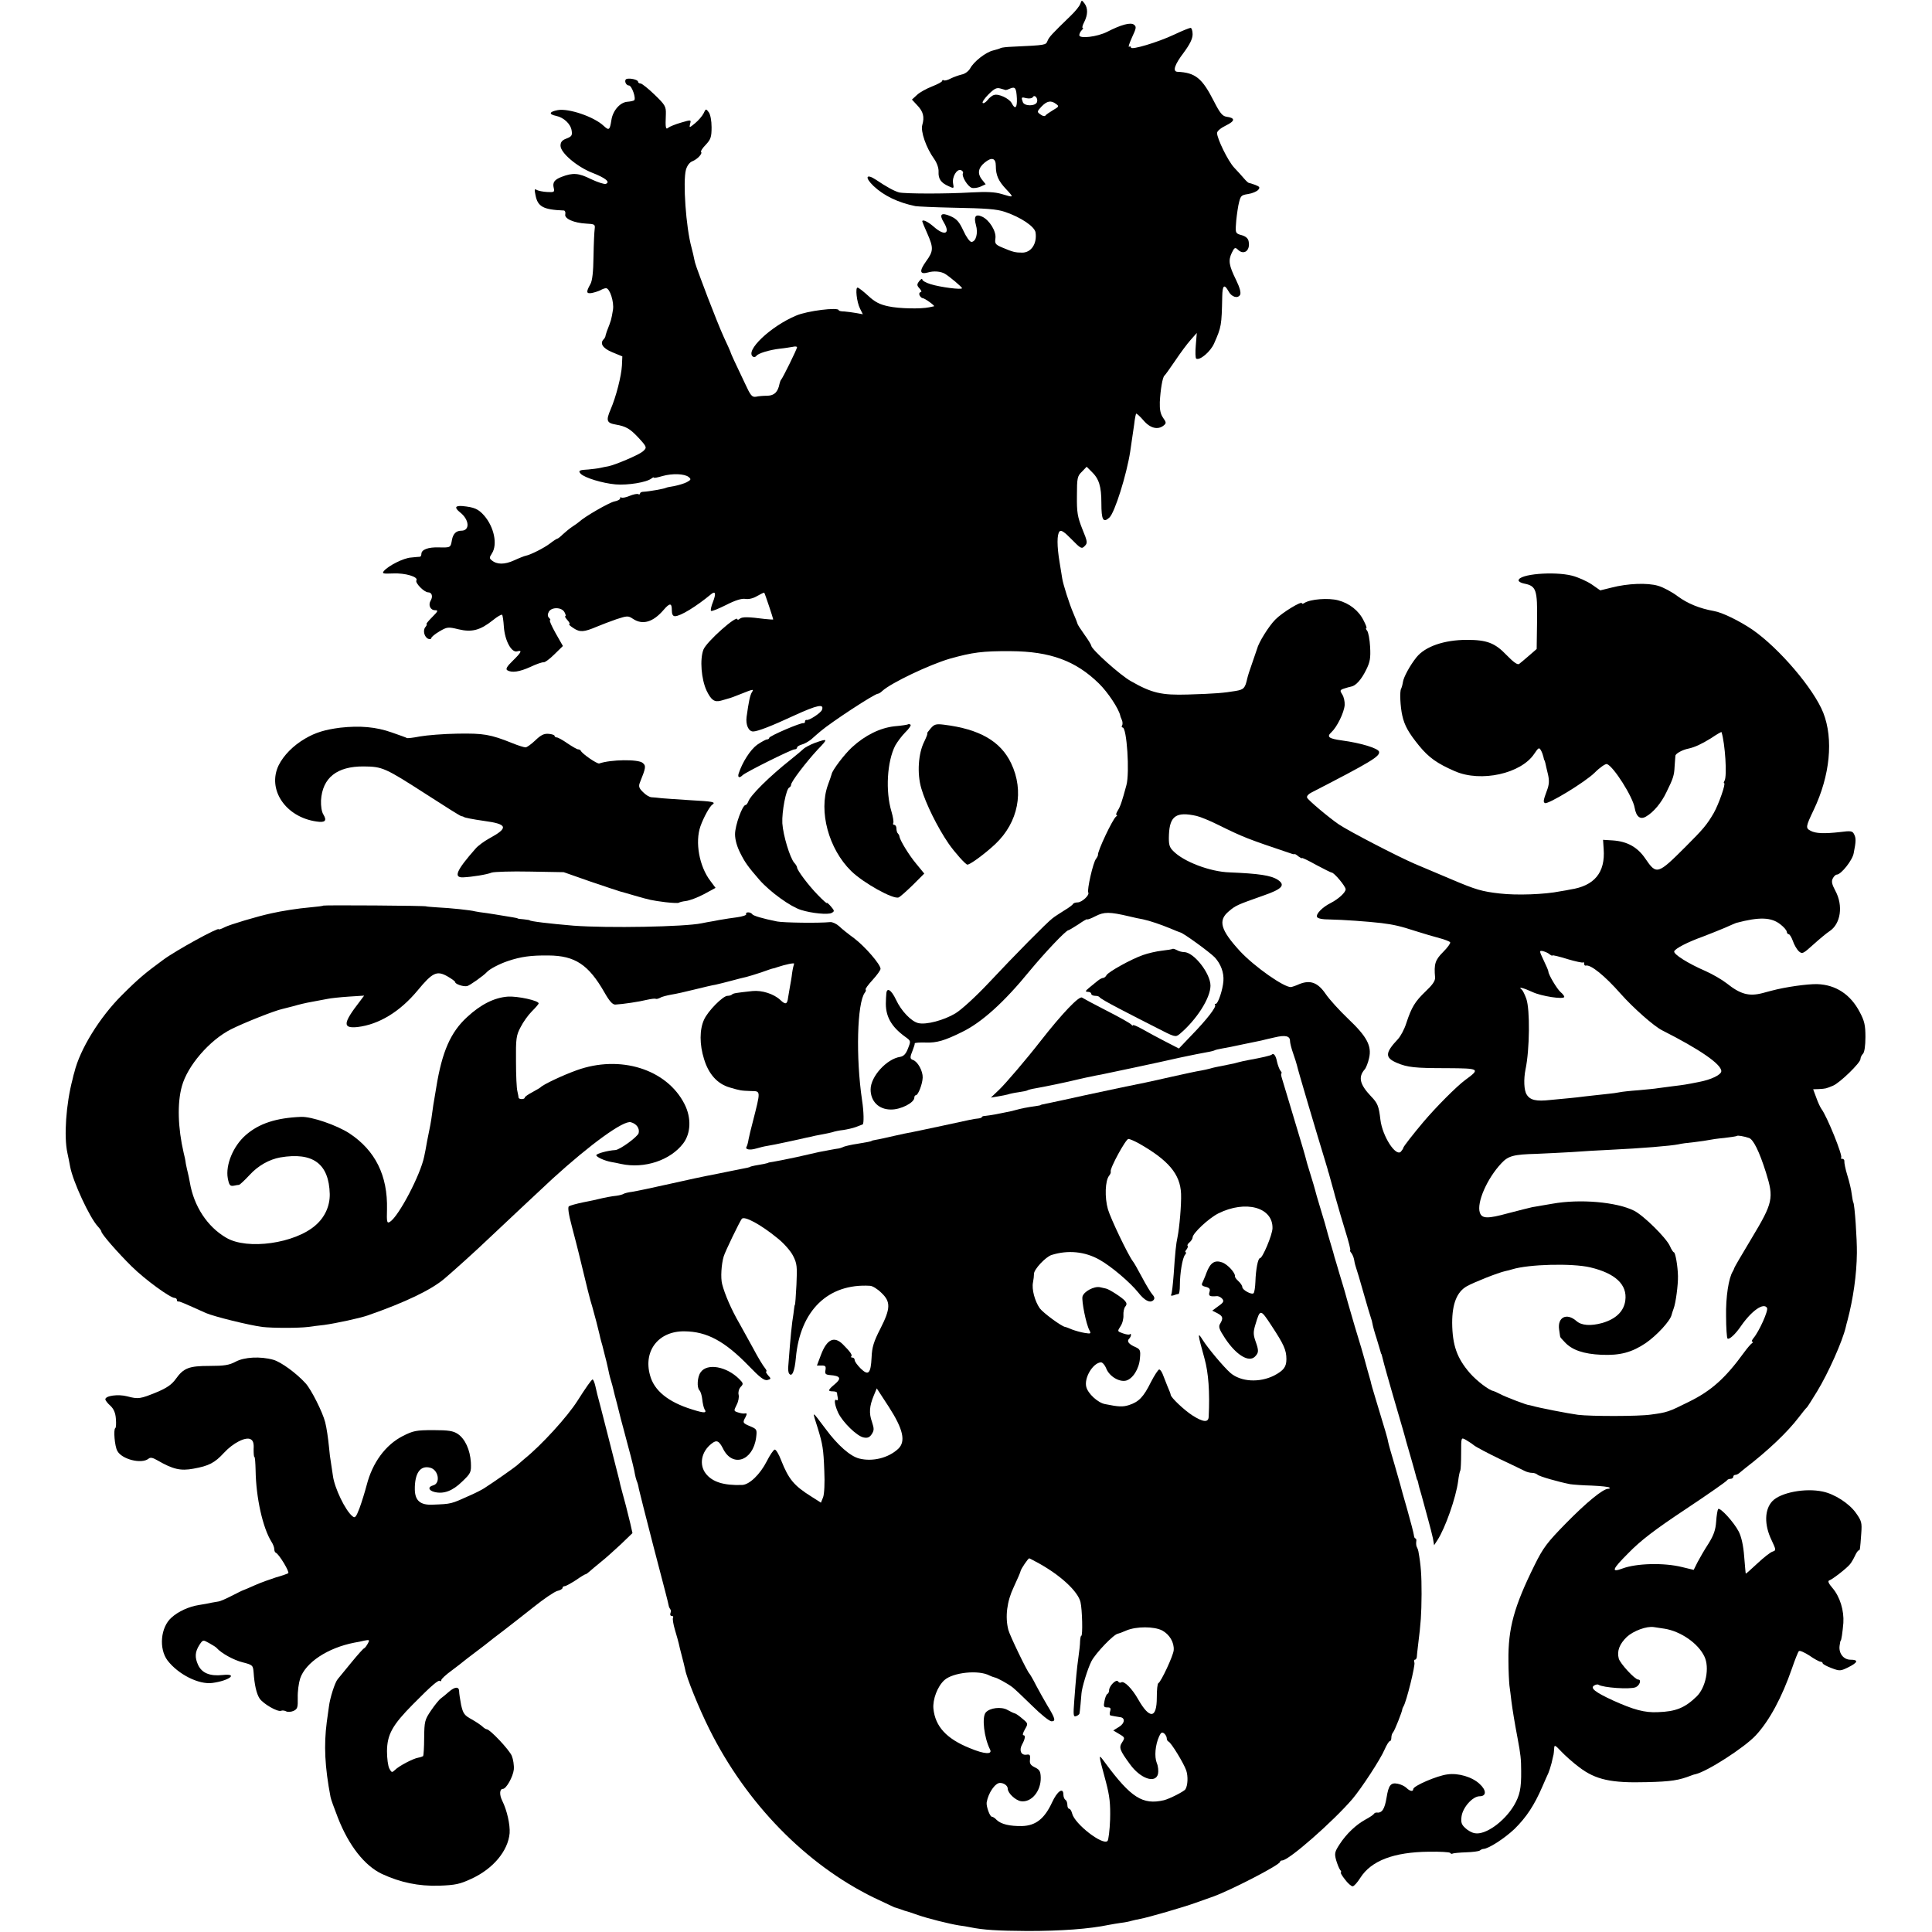 <?xml version="1.0" standalone="no"?>
<!DOCTYPE svg PUBLIC "-//W3C//DTD SVG 20010904//EN"
 "http://www.w3.org/TR/2001/REC-SVG-20010904/DTD/svg10.dtd">
<svg version="1.0" xmlns="http://www.w3.org/2000/svg"
 width="972pt" height="972pt" viewBox="0 0 972 972"
 preserveAspectRatio="xMidYMid meet">
<g transform="translate(0,972) scale(0.1,-0.1)"
fill="#000000" stroke="none">
<path d="M5435 9701 c-3 -11 -25 -38 -48 -60 -96 -93 -109 -107 -117 -127 -9
-21 -6 -21 -176 -29 -28 -1 -55 -4 -60 -7 -5 -3 -22 -8 -38 -12 -37 -9 -97
-56 -115 -90 -8 -14 -26 -28 -43 -31 -16 -4 -41 -13 -55 -20 -15 -8 -30 -12
-35 -9 -4 3 -8 1 -8 -3 0 -5 -23 -17 -51 -28 -28 -11 -63 -30 -76 -43 l-25
-23 26 -28 c31 -32 38 -59 26 -100 -9 -32 19 -114 60 -171 14 -20 23 -46 22
-64 -2 -36 12 -56 51 -73 26 -12 27 -12 22 14 -6 33 19 75 40 67 8 -4 12 -10
10 -15 -9 -14 23 -67 44 -74 10 -3 30 0 44 6 l26 12 -20 25 c-22 29 -18 57 15
84 35 29 56 23 56 -16 0 -48 13 -77 53 -119 39 -42 39 -42 -24 -23 -33 10 -75
12 -150 8 -133 -8 -338 -7 -366 0 -25 7 -63 28 -115 63 -51 34 -59 13 -13 -31
52 -49 123 -83 210 -101 11 -2 97 -6 190 -8 165 -3 221 -7 261 -21 80 -27 150
-74 154 -104 8 -56 -22 -101 -67 -101 -35 0 -47 3 -99 25 -36 15 -40 20 -36
47 5 35 -30 92 -67 109 -33 15 -43 1 -31 -42 12 -41 0 -85 -23 -85 -8 0 -26
25 -40 56 -21 45 -33 59 -64 73 -48 21 -60 10 -34 -32 34 -57 3 -69 -52 -20
-30 26 -57 38 -57 26 0 -2 11 -29 25 -60 32 -73 32 -89 -6 -141 -35 -49 -32
-67 9 -56 29 9 66 6 87 -7 23 -14 85 -66 85 -72 0 -9 -109 5 -157 20 -24 7
-43 18 -43 24 0 6 -7 2 -15 -8 -13 -17 -13 -22 2 -38 9 -10 11 -18 5 -18 -6 0
-9 -7 -6 -15 4 -8 11 -15 16 -15 10 0 64 -39 57 -41 -2 0 -13 -3 -24 -5 -42
-9 -152 -7 -206 5 -43 9 -68 22 -100 52 -24 22 -48 41 -54 42 -13 3 -5 -73 12
-106 l14 -28 -33 6 c-18 3 -45 7 -60 8 -16 0 -28 3 -28 6 0 17 -161 -3 -215
-27 -129 -54 -260 -179 -216 -207 5 -3 12 -1 16 4 7 13 67 31 120 37 22 2 50
7 63 9 12 3 22 2 22 -2 0 -9 -72 -155 -80 -163 -3 -3 -6 -12 -8 -20 -8 -42
-26 -60 -61 -61 -20 0 -46 -2 -58 -5 -20 -3 -27 6 -56 69 -19 39 -42 90 -53
112 -10 22 -19 42 -19 45 -1 3 -15 35 -33 73 -17 37 -53 127 -81 200 -63 167
-63 168 -68 192 -2 11 -8 38 -14 60 -28 101 -44 332 -28 391 6 21 19 38 33 43
25 10 52 39 43 47 -3 3 8 20 24 36 25 27 29 39 29 88 0 33 -6 64 -14 75 -14
19 -15 19 -26 -5 -7 -14 -26 -36 -43 -50 -29 -24 -30 -24 -25 -3 6 21 5 21
-46 6 -28 -8 -57 -20 -63 -25 -14 -12 -16 -3 -13 68 1 38 -3 46 -57 98 -32 31
-64 56 -70 56 -7 0 -13 4 -13 9 0 10 -40 19 -57 14 -15 -5 -5 -33 11 -33 15 0
38 -68 26 -75 -5 -3 -20 -6 -34 -7 -37 -3 -73 -45 -80 -92 -8 -51 -12 -54 -39
-29 -49 46 -176 89 -231 79 -43 -8 -47 -21 -8 -29 38 -8 73 -40 78 -74 4 -24
0 -30 -26 -40 -22 -8 -30 -18 -30 -36 0 -36 83 -106 159 -136 67 -26 93 -47
69 -56 -7 -3 -41 8 -75 24 -62 31 -91 33 -148 11 -36 -14 -46 -28 -39 -56 5
-20 2 -22 -33 -20 -21 1 -44 6 -52 10 -12 8 -13 3 -7 -25 11 -59 39 -74 143
-78 6 -1 9 -9 7 -19 -6 -22 44 -44 106 -47 41 -2 45 -4 42 -26 -2 -13 -5 -76
-6 -139 -1 -79 -6 -123 -16 -140 -22 -39 -21 -49 8 -44 14 3 33 9 43 14 10 6
22 10 28 10 19 0 41 -69 35 -108 -9 -53 -8 -50 -31 -109 -3 -10 -7 -21 -7 -25
-1 -3 -4 -10 -8 -14 -22 -21 -6 -46 42 -66 l51 -21 -2 -46 c-3 -53 -29 -156
-57 -221 -24 -56 -20 -68 26 -76 52 -9 72 -21 115 -67 43 -47 43 -49 20 -69
-22 -18 -138 -67 -173 -74 -8 -1 -26 -5 -40 -8 -13 -3 -40 -6 -60 -8 -45 -2
-53 -6 -38 -22 21 -20 108 -47 175 -53 61 -5 156 10 181 30 6 5 12 7 12 4 0
-3 19 1 43 8 49 14 111 12 132 -5 13 -11 12 -14 -10 -26 -14 -7 -41 -15 -61
-19 -20 -3 -39 -7 -43 -9 -8 -5 -88 -19 -113 -20 -10 0 -18 -4 -18 -9 0 -4 -4
-6 -9 -3 -5 3 -25 -1 -44 -9 -19 -8 -37 -11 -41 -8 -3 4 -6 2 -6 -4 0 -6 -13
-13 -30 -16 -26 -6 -147 -75 -176 -102 -6 -5 -22 -17 -35 -25 -12 -8 -33 -25
-46 -37 -13 -13 -26 -23 -29 -23 -3 0 -20 -11 -38 -25 -29 -22 -96 -56 -121
-61 -6 -1 -32 -11 -58 -23 -48 -22 -87 -22 -113 0 -13 10 -12 15 1 35 29 45
11 132 -39 190 -30 34 -50 42 -109 48 -38 3 -42 -8 -12 -32 47 -37 50 -92 6
-92 -26 0 -41 -15 -47 -45 -7 -41 -7 -40 -65 -39 -55 2 -89 -11 -89 -33 0 -7
-3 -13 -7 -14 -5 0 -25 -2 -45 -4 -37 -2 -114 -41 -137 -68 -10 -13 -3 -14 46
-12 61 3 129 -17 118 -35 -8 -12 39 -60 59 -60 19 0 25 -21 13 -41 -14 -23 -2
-49 22 -49 17 0 15 -5 -15 -35 -19 -19 -32 -35 -28 -35 3 0 1 -7 -6 -15 -14
-17 -5 -51 15 -59 8 -3 15 -1 15 4 0 5 18 20 40 33 39 23 44 24 97 11 67 -16
109 -5 173 46 22 18 43 30 46 27 3 -2 7 -30 9 -61 5 -69 38 -130 66 -123 28 8
23 -4 -21 -47 -30 -29 -37 -42 -28 -48 23 -14 62 -8 117 17 29 14 59 24 65 23
6 -2 31 16 54 39 l44 43 -37 65 c-20 36 -33 65 -28 65 4 0 2 5 -5 12 -7 7 -8
17 -1 30 14 25 65 24 79 -2 6 -11 8 -20 4 -20 -4 0 1 -9 11 -20 10 -11 14 -20
9 -20 -5 0 4 -9 21 -20 33 -22 53 -20 117 7 24 10 68 27 100 38 53 17 58 18
82 2 49 -33 102 -17 155 45 31 36 41 35 41 -2 0 -20 5 -30 16 -30 27 0 106 48
182 111 22 18 25 2 9 -39 -9 -22 -13 -42 -10 -45 3 -4 37 10 75 29 47 24 79
34 98 31 17 -3 41 3 60 15 18 10 34 18 35 16 3 -3 45 -129 45 -134 0 -2 -19 0
-42 2 -84 11 -113 11 -125 2 -7 -6 -13 -8 -13 -4 0 26 -156 -113 -171 -152
-19 -49 -11 -149 16 -207 23 -47 39 -59 72 -50 16 5 33 9 38 11 6 1 34 11 63
23 62 25 66 25 55 9 -10 -17 -16 -46 -27 -125 -5 -40 10 -73 33 -73 22 0 92
27 206 80 118 54 153 61 140 28 -6 -15 -65 -54 -77 -50 -5 1 -8 -3 -8 -8 0 -5
-3 -9 -7 -8 -13 4 -173 -65 -173 -74 0 -4 -5 -8 -11 -8 -6 0 -28 -12 -50 -27
-34 -25 -74 -87 -93 -145 -6 -20 4 -24 20 -8 15 15 246 130 261 130 7 0 13 4
13 9 0 5 10 11 23 15 13 3 34 15 48 26 13 12 34 30 47 41 54 46 272 189 289
189 4 0 14 6 22 14 45 41 237 132 339 162 114 32 165 39 307 38 199 -1 328
-49 444 -163 45 -44 99 -126 107 -161 0 -3 4 -13 8 -22 4 -9 5 -22 1 -28 -3
-5 -2 -10 3 -10 21 0 36 -228 19 -290 -22 -82 -31 -108 -43 -127 -8 -13 -11
-23 -7 -23 5 0 4 -4 -2 -8 -17 -12 -95 -177 -91 -193 0 -3 -4 -12 -10 -20 -15
-18 -46 -157 -39 -169 8 -13 -32 -50 -54 -50 -11 0 -21 -4 -23 -8 -1 -4 -21
-19 -43 -32 -22 -14 -49 -31 -60 -40 -28 -21 -190 -185 -322 -326 -64 -68
-135 -133 -166 -152 -58 -35 -148 -59 -188 -49 -35 9 -85 61 -111 117 -24 51
-47 65 -49 30 -1 -11 -2 -28 -2 -37 -4 -73 25 -127 97 -179 29 -21 29 -21 14
-59 -10 -27 -22 -39 -39 -42 -68 -10 -149 -99 -149 -164 0 -60 41 -101 102
-101 49 -1 118 34 118 60 0 6 3 12 8 12 11 0 33 56 34 89 1 32 -24 79 -48 88
-17 6 -17 13 -2 50 6 15 11 31 10 34 0 3 25 5 56 4 55 -2 95 10 182 53 99 48
212 150 340 307 77 93 183 205 195 205 3 0 26 14 51 30 24 17 44 28 44 25 0
-3 19 4 42 16 43 22 70 22 168 -1 25 -6 56 -13 70 -15 37 -8 89 -26 138 -46
23 -10 46 -19 50 -20 16 -3 149 -100 174 -126 30 -33 46 -76 43 -118 -3 -44
-27 -115 -38 -115 -6 0 -7 -3 -4 -6 8 -9 -41 -73 -120 -154 l-62 -65 -68 35
c-37 19 -89 47 -115 62 -27 15 -48 24 -48 20 0 -4 -4 -2 -8 3 -4 6 -59 37
-122 69 -63 32 -120 63 -126 67 -14 11 -100 -79 -211 -221 -66 -85 -175 -213
-207 -243 l-41 -39 36 6 c20 3 42 8 50 10 8 3 31 8 53 11 21 3 42 7 46 10 3 2
22 7 41 10 41 7 158 31 214 45 22 5 40 9 40 9 0 0 11 2 25 5 14 3 36 8 50 10
35 7 286 60 400 86 52 11 111 23 130 26 19 3 38 8 41 10 3 2 20 6 37 9 18 3
65 12 105 21 39 8 81 17 92 19 11 3 41 10 68 16 54 13 77 7 77 -18 0 -10 7
-38 16 -63 9 -25 17 -52 19 -60 4 -21 102 -351 144 -488 5 -18 10 -34 11 -37
0 -3 2 -10 5 -17 2 -7 9 -33 16 -58 7 -25 14 -49 15 -55 2 -5 7 -26 13 -45 5
-19 23 -79 39 -132 17 -54 28 -98 25 -98 -3 0 -1 -6 5 -13 6 -7 13 -24 15 -37
2 -14 7 -32 10 -40 3 -8 20 -64 37 -125 17 -60 34 -117 37 -125 3 -8 7 -22 8
-30 1 -8 10 -42 21 -75 10 -33 19 -63 20 -67 1 -5 2 -9 4 -10 1 -2 3 -10 5
-18 2 -8 6 -24 9 -35 3 -11 21 -76 41 -145 53 -181 65 -223 69 -240 2 -8 14
-49 26 -90 12 -41 23 -82 25 -90 2 -8 4 -15 5 -15 1 0 3 -7 5 -15 1 -8 8 -35
16 -60 7 -25 13 -49 15 -55 1 -5 10 -37 19 -70 9 -33 20 -75 24 -94 l6 -35 17
26 c39 60 93 213 104 297 3 25 8 49 11 53 2 4 4 43 4 87 0 80 0 80 22 68 12
-7 31 -19 42 -28 11 -9 70 -40 130 -69 61 -29 118 -56 127 -61 10 -5 26 -9 36
-9 10 0 22 -4 27 -9 9 -9 108 -37 165 -48 14 -2 62 -6 108 -7 45 -2 86 -6 89
-10 4 -3 1 -6 -6 -6 -26 0 -109 -68 -213 -174 -95 -97 -114 -122 -158 -211
-103 -208 -133 -318 -131 -480 0 -49 3 -106 5 -125 3 -19 7 -55 10 -79 5 -39
16 -108 31 -186 15 -80 18 -105 18 -165 1 -88 -7 -123 -36 -173 -49 -82 -144
-150 -197 -140 -14 2 -36 14 -48 26 -19 17 -23 29 -19 58 6 46 56 102 91 102
35 0 35 30 0 62 -37 35 -107 56 -162 48 -51 -6 -172 -58 -172 -74 0 -14 -17
-11 -34 6 -8 8 -28 18 -44 21 -35 7 -46 -7 -56 -69 -10 -60 -23 -80 -52 -76
-4 0 -10 -3 -13 -8 -3 -4 -22 -17 -41 -27 -48 -26 -97 -73 -130 -124 -25 -38
-27 -47 -18 -80 6 -20 15 -43 20 -49 6 -7 7 -13 4 -13 -4 0 5 -16 20 -35 14
-19 32 -35 39 -35 7 0 24 19 39 43 55 86 168 129 344 131 57 1 106 -2 108 -6
3 -5 9 -6 13 -3 5 2 35 5 67 6 32 1 64 5 69 9 6 5 14 8 18 8 26 1 105 52 156
100 61 60 100 120 140 212 13 30 27 62 31 70 4 9 11 31 16 50 4 19 9 38 10 43
1 4 2 17 3 30 1 20 4 19 36 -15 19 -20 59 -56 90 -79 83 -63 161 -80 340 -75
123 3 161 9 225 34 8 3 17 6 20 6 60 14 246 134 303 195 69 74 132 192 182
336 15 44 31 84 35 88 4 5 28 -6 53 -22 24 -17 50 -31 56 -31 6 0 11 -4 11 -8
0 -4 20 -15 44 -24 42 -16 46 -15 85 4 48 24 53 38 11 38 -35 0 -60 32 -55 70
2 14 4 25 5 25 4 0 10 44 14 90 4 62 -17 132 -55 176 -19 22 -25 35 -16 38 16
5 88 61 104 81 7 8 18 27 25 42 7 16 16 28 19 28 7 0 7 4 13 85 4 55 2 63 -28
105 -34 47 -107 94 -166 106 -88 19 -212 -5 -253 -48 -40 -42 -42 -119 -4
-197 23 -49 23 -51 5 -57 -11 -3 -45 -30 -76 -59 -31 -29 -58 -53 -59 -52 -1
1 -4 40 -8 86 -4 55 -14 99 -27 125 -24 47 -94 124 -104 114 -3 -4 -8 -32 -10
-63 -3 -42 -12 -68 -38 -110 -19 -29 -44 -72 -55 -93 l-20 -40 -58 14 c-92 23
-231 19 -300 -7 -59 -22 -53 -5 28 76 63 65 134 119 289 222 113 75 207 141
208 145 2 4 10 8 18 8 8 0 14 5 14 10 0 6 5 10 11 10 6 0 17 6 24 13 8 6 20
17 27 22 114 88 210 179 268 255 19 25 37 47 41 50 3 3 26 39 51 80 56 92 127
251 144 323 2 9 6 25 9 35 28 106 46 229 47 338 1 67 -11 245 -18 255 -2 3 -5
22 -8 42 -2 20 -12 62 -22 94 -10 32 -16 64 -15 71 1 6 -4 12 -10 12 -7 0 -10
3 -6 6 9 9 -71 208 -100 246 -5 7 -17 32 -25 55 l-16 43 29 1 c34 2 35 2 71
17 34 14 138 115 138 134 0 8 6 20 13 27 7 7 12 40 12 84 0 60 -5 81 -29 126
-46 88 -120 137 -214 140 -49 1 -158 -14 -229 -33 -13 -3 -33 -9 -45 -12 -69
-18 -112 -6 -181 49 -23 18 -71 46 -107 62 -88 38 -162 85 -157 99 5 14 66 46
144 74 34 13 84 33 110 44 26 12 53 23 58 25 117 31 177 29 223 -8 17 -13 31
-30 31 -36 1 -7 5 -13 10 -13 5 0 14 -15 21 -34 6 -18 19 -41 29 -51 18 -16
22 -14 75 34 30 27 66 57 80 66 57 37 70 129 30 203 -18 34 -21 48 -13 63 5
10 14 19 20 19 21 0 79 72 85 108 12 59 12 76 2 95 -8 17 -17 18 -71 11 -80
-9 -122 -7 -147 6 -27 14 -26 20 15 106 82 172 100 355 48 488 -48 121 -221
324 -356 418 -65 44 -152 87 -194 94 -73 13 -133 38 -182 74 -29 22 -74 46
-99 53 -54 16 -153 12 -234 -9 l-57 -14 -43 30 c-24 16 -68 36 -99 44 -92 23
-269 8 -269 -24 0 -6 13 -13 29 -16 60 -12 66 -31 64 -187 l-2 -142 -38 -33
c-21 -18 -43 -37 -50 -42 -8 -6 -28 8 -63 44 -59 62 -100 77 -200 77 -114 0
-210 -33 -254 -88 -32 -40 -65 -100 -68 -125 -2 -13 -6 -27 -9 -33 -8 -13 -4
-92 6 -135 11 -50 32 -87 84 -151 49 -60 91 -90 181 -129 131 -57 333 -12 399
88 21 31 24 33 33 18 6 -10 11 -25 13 -34 2 -10 4 -17 5 -17 1 0 3 -7 5 -15 2
-8 7 -34 13 -56 7 -31 6 -51 -5 -80 -18 -49 -20 -58 -11 -64 13 -10 204 106
251 153 27 27 55 46 62 43 33 -12 130 -165 139 -220 8 -45 28 -61 57 -44 37
21 77 68 103 123 34 69 39 84 41 130 2 22 3 46 4 53 1 11 35 30 66 36 32 7 66
23 113 52 28 19 52 33 53 31 18 -57 29 -223 15 -245 -4 -7 -5 -12 -2 -12 10 0
-27 -106 -52 -150 -35 -60 -53 -81 -142 -170 -140 -140 -146 -142 -202 -60
-39 58 -91 87 -164 92 l-49 3 3 -46 c9 -119 -47 -186 -168 -204 -8 -2 -31 -6
-50 -9 -79 -16 -220 -21 -305 -11 -89 10 -120 19 -240 70 -55 23 -139 59 -187
79 -90 39 -331 164 -383 199 -51 35 -153 121 -159 134 -3 7 6 18 20 25 303
156 347 183 342 206 -3 17 -90 44 -187 57 -66 9 -78 18 -53 41 29 27 64 99 67
137 1 17 -4 41 -12 53 -13 20 -12 23 9 30 13 4 29 9 36 10 23 4 51 35 75 84
20 40 23 60 20 116 -2 37 -9 74 -15 81 -6 7 -8 13 -4 13 4 0 -3 18 -14 39 -24
49 -71 86 -128 101 -49 13 -139 6 -169 -13 -7 -5 -13 -6 -13 -2 0 14 -100 -47
-134 -82 -32 -32 -84 -115 -92 -148 -2 -5 -13 -37 -24 -70 -12 -33 -23 -68
-25 -78 -11 -49 -17 -56 -58 -63 -59 -10 -105 -14 -241 -18 -132 -4 -181 7
-286 67 -53 29 -200 161 -200 179 0 4 -15 29 -34 55 -19 27 -35 51 -35 55 -1
4 -10 28 -21 53 -20 46 -52 147 -56 175 -1 8 -7 44 -13 80 -14 83 -14 143 0
157 8 8 25 -4 60 -40 46 -47 51 -50 66 -34 15 15 15 21 -12 86 -24 61 -28 83
-27 167 0 89 2 99 25 121 l24 25 24 -24 c38 -36 50 -74 50 -159 0 -85 9 -101
40 -73 27 24 87 216 105 332 3 20 7 48 9 62 2 14 7 48 11 75 3 28 8 52 10 54
2 2 19 -13 37 -34 34 -40 73 -49 102 -25 13 11 13 15 -4 39 -13 19 -17 41 -16
78 3 63 14 126 23 133 4 3 28 37 54 75 26 39 61 86 78 105 l31 35 -5 -62 c-3
-34 -2 -64 2 -67 18 -11 72 35 90 76 37 84 38 90 41 236 1 57 10 65 31 28 15
-30 47 -40 59 -19 5 10 -1 35 -20 74 -37 75 -40 99 -22 137 13 27 17 29 30 17
30 -31 64 -6 55 40 -2 15 -14 26 -35 32 -30 8 -32 11 -29 53 1 25 7 68 12 96
11 50 12 52 49 58 21 3 44 13 51 21 10 12 8 16 -15 25 -14 5 -29 10 -32 10 -3
0 -14 10 -25 23 -10 12 -32 36 -49 54 -31 33 -86 146 -86 174 0 10 20 26 45
38 47 23 47 38 2 44 -20 3 -33 19 -63 78 -59 116 -93 144 -184 148 -25 2 -13
37 32 96 31 42 45 70 45 93 0 17 -5 32 -10 32 -6 0 -43 -15 -83 -34 -83 -39
-217 -79 -217 -65 0 6 -4 7 -10 4 -5 -3 2 18 15 47 22 47 23 54 10 64 -17 13
-65 0 -135 -36 -49 -25 -140 -36 -140 -17 0 7 5 18 12 25 7 7 9 12 5 12 -4 0
-1 13 8 30 18 36 19 69 1 93 -14 18 -14 18 -21 -2z m-375 -434 c3 0 13 3 23 8
25 10 30 2 33 -50 2 -48 -9 -58 -26 -24 -13 24 -67 49 -89 41 -9 -2 -24 -14
-33 -26 -9 -11 -20 -18 -24 -14 -4 4 10 24 29 43 29 29 41 35 59 30 13 -4 25
-7 28 -8z m157 -61 c-8 -21 -63 -21 -71 0 -9 25 -8 27 18 20 14 -3 28 -1 32 5
9 16 28 -6 21 -25z m96 -9 c16 -11 15 -14 -15 -31 -18 -11 -36 -23 -39 -28 -3
-4 -14 -2 -24 6 -19 13 -18 15 5 40 28 29 48 32 73 13z m707 -3582 c18 -4 67
-24 109 -45 128 -63 143 -69 369 -145 7 -3 14 -3 16 -2 1 1 10 -4 19 -12 10
-7 17 -11 17 -8 0 3 32 -12 71 -34 40 -21 75 -39 79 -39 12 0 70 -69 70 -84 0
-16 -36 -49 -75 -69 -42 -21 -75 -55 -69 -70 3 -8 26 -13 67 -13 61 -1 189
-10 257 -18 64 -8 97 -16 171 -40 41 -13 95 -29 122 -36 26 -7 50 -16 53 -21
2 -5 -13 -26 -36 -49 -40 -40 -46 -60 -40 -128 1 -17 -13 -37 -48 -70 -53 -51
-70 -78 -97 -160 -9 -29 -28 -65 -42 -80 -65 -69 -66 -93 -6 -119 54 -23 90
-27 254 -27 164 -1 168 -3 90 -60 -42 -31 -146 -135 -211 -212 -48 -57 -100
-123 -100 -129 0 -3 -6 -12 -12 -19 -26 -27 -93 78 -103 160 -8 69 -14 84 -47
118 -57 60 -66 97 -32 136 7 8 17 34 22 57 14 61 -11 108 -106 198 -43 41 -94
97 -113 125 -39 57 -77 71 -132 49 -17 -8 -36 -14 -42 -15 -35 -2 -183 102
-256 180 -99 108 -112 155 -57 201 35 30 43 33 173 79 96 33 114 53 73 80 -34
22 -96 31 -242 37 -98 3 -232 54 -284 108 -19 19 -23 32 -21 82 4 94 37 117
139 94z m1776 -696 c8 -6 14 -9 14 -6 0 3 34 -5 75 -18 41 -12 77 -20 80 -17
3 3 5 0 5 -6 0 -7 3 -11 8 -10 24 7 95 -50 176 -142 62 -70 168 -164 209 -184
188 -95 297 -170 297 -205 0 -18 -50 -43 -115 -55 -60 -12 -72 -14 -130 -21
-33 -4 -67 -9 -76 -10 -9 -2 -52 -6 -95 -10 -43 -3 -86 -8 -94 -10 -8 -2 -42
-7 -75 -10 -33 -3 -78 -9 -100 -11 -22 -3 -58 -7 -80 -9 -22 -2 -65 -6 -95 -9
-71 -8 -102 -1 -119 27 -14 21 -16 77 -6 127 21 99 23 301 4 355 -8 22 -18 43
-24 47 -21 16 12 7 55 -13 44 -21 160 -39 160 -24 0 4 -8 15 -19 24 -18 16
-61 88 -61 103 0 5 -11 30 -24 57 -22 47 -23 49 -4 46 11 -3 26 -9 34 -16z
m1003 -924 c22 -7 52 -67 86 -175 40 -128 35 -151 -72 -329 -48 -80 -88 -148
-88 -151 0 -3 -4 -10 -7 -16 -21 -33 -36 -130 -34 -226 0 -59 4 -109 7 -112 8
-8 40 21 69 64 53 76 113 118 130 90 8 -13 -40 -119 -68 -152 -8 -10 -11 -18
-6 -18 5 0 4 -4 -2 -8 -6 -4 -24 -25 -40 -47 -93 -128 -164 -192 -276 -247
-104 -52 -111 -54 -193 -65 -61 -9 -302 -9 -366 -1 -46 6 -201 36 -229 45 -8
2 -16 4 -17 4 -7 -2 -121 42 -145 55 -15 8 -31 15 -35 16 -21 3 -84 51 -118
90 -65 75 -88 140 -89 253 0 96 24 156 74 184 38 21 157 68 193 76 10 2 26 6
35 9 85 26 302 31 392 10 127 -30 188 -87 177 -167 -7 -54 -47 -93 -116 -113
-58 -16 -104 -13 -130 10 -49 43 -96 19 -87 -43 3 -20 5 -37 6 -38 0 -1 10
-13 23 -26 36 -39 94 -59 184 -63 94 -4 153 12 223 59 55 38 123 111 130 142
1 6 6 19 10 31 11 28 23 121 22 164 -1 50 -13 120 -21 120 -3 0 -13 15 -20 32
-19 41 -132 153 -180 177 -88 44 -273 60 -411 35 -41 -7 -86 -15 -100 -17 -14
-3 -69 -17 -123 -31 -102 -28 -132 -28 -142 4 -16 50 36 170 108 247 35 38 62
45 177 48 47 2 128 6 180 9 52 4 136 9 185 11 167 8 310 20 350 28 11 3 47 8
80 11 33 4 67 9 75 11 8 2 42 7 75 10 33 4 61 8 63 10 4 4 33 -1 61 -10z
m-425 -2469 c82 -13 170 -74 201 -140 27 -56 7 -156 -39 -201 -60 -58 -105
-76 -196 -79 -66 -3 -121 12 -225 59 -89 41 -116 62 -95 75 8 5 18 7 22 4 24
-15 156 -24 186 -13 21 8 32 39 14 39 -17 0 -92 82 -98 106 -10 38 4 73 41
109 33 30 99 55 136 49 9 -1 33 -5 53 -8z"/>
<path d="M4569 6076 c-2 -2 -33 -7 -69 -10 -72 -8 -148 -45 -214 -106 -37 -34
-99 -115 -102 -135 -1 -5 -10 -30 -19 -55 -47 -132 4 -321 117 -432 61 -60
212 -144 239 -133 8 3 40 32 72 63 l57 57 -41 50 c-37 44 -82 119 -84 137 0 3
-3 10 -7 14 -5 4 -8 16 -8 26 0 10 -5 18 -11 18 -5 0 -8 4 -5 9 3 5 -1 31 -9
58 -31 103 -22 252 19 332 10 18 33 49 51 67 19 18 30 36 26 38 -5 3 -10 4
-12 2z"/>
<path d="M4682 6055 c-12 -14 -20 -25 -17 -25 3 0 -4 -18 -15 -41 -30 -59 -37
-160 -15 -235 22 -76 81 -196 138 -279 30 -43 85 -105 94 -105 14 0 89 55 141
104 115 109 146 266 79 406 -53 111 -159 172 -338 194 -40 5 -49 2 -67 -19z"/>
<path d="M1712 6059 c-77 -10 -124 -24 -177 -55 -60 -35 -108 -84 -133 -134
-59 -122 35 -261 190 -283 44 -7 54 4 35 35 -9 14 -13 43 -12 71 7 114 80 172
215 171 95 -1 106 -6 319 -143 90 -58 167 -107 172 -107 5 -1 10 -2 12 -4 5
-4 46 -12 102 -20 120 -16 125 -35 25 -89 -25 -14 -55 -36 -67 -50 -97 -110
-113 -147 -63 -145 45 2 120 14 144 24 13 4 99 7 192 5 l170 -3 134 -47 c74
-25 142 -48 150 -50 8 -2 40 -11 70 -20 79 -23 88 -25 158 -34 34 -4 64 -5 67
-3 3 3 19 7 36 9 17 2 58 17 90 34 l59 32 -26 35 c-56 73 -78 195 -50 275 16
45 47 101 60 109 19 13 2 16 -109 22 -60 4 -126 8 -145 10 -19 2 -43 5 -53 5
-10 1 -29 12 -42 26 -20 19 -23 29 -16 47 31 77 32 85 14 100 -23 19 -160 17
-218 -3 -10 -4 -87 49 -93 64 -2 4 -8 7 -14 7 -5 0 -29 14 -53 30 -24 17 -48
30 -54 30 -6 0 -11 4 -11 8 0 4 -14 9 -30 10 -23 2 -39 -6 -67 -33 -20 -19
-42 -35 -49 -35 -7 0 -37 9 -66 21 -112 45 -146 50 -276 48 -70 -1 -155 -8
-189 -14 -35 -7 -64 -10 -66 -8 -2 2 -36 14 -76 28 -79 28 -160 35 -259 24z"/>
<path d="M4101 5983 c-24 -9 -51 -23 -60 -32 -10 -9 -37 -32 -61 -51 -111 -88
-205 -182 -215 -212 -4 -10 -10 -18 -14 -18 -16 0 -53 -103 -53 -147 0 -28 10
-63 27 -96 23 -46 38 -67 96 -134 54 -61 155 -134 209 -151 54 -17 136 -25
154 -15 15 8 15 11 -4 33 -11 13 -20 20 -20 17 0 -4 -21 15 -46 41 -46 47
-104 124 -104 138 0 4 -6 15 -14 23 -22 26 -56 138 -60 199 -3 58 19 174 35
180 5 2 9 9 9 14 0 15 74 112 133 176 54 56 54 58 -12 35z"/>
<path d="M1627 5164 c-1 -2 -32 -6 -67 -9 -59 -5 -142 -18 -195 -30 -70 -15
-210 -57 -235 -70 -17 -9 -30 -13 -30 -10 0 11 -216 -107 -279 -154 -90 -66
-124 -94 -207 -177 -112 -111 -212 -273 -240 -389 -2 -5 -6 -21 -9 -35 -33
-125 -44 -288 -26 -370 5 -25 12 -56 14 -70 14 -75 98 -256 139 -300 10 -11
18 -22 18 -26 0 -12 84 -108 153 -176 66 -65 193 -158 216 -158 6 0 11 -5 11
-10 0 -6 3 -9 8 -8 6 1 25 -7 138 -58 42 -18 216 -61 284 -70 54 -6 181 -6
230 0 14 2 50 7 80 10 59 8 180 34 220 48 190 66 320 129 386 185 47 40 155
137 224 203 75 71 264 248 320 300 191 174 358 295 394 284 29 -8 45 -31 39
-55 -5 -18 -93 -83 -117 -85 -38 -2 -96 -18 -96 -26 0 -9 42 -28 75 -34 11 -2
34 -6 50 -10 117 -25 247 18 312 103 39 51 42 129 7 198 -89 176 -324 250
-544 170 -67 -24 -167 -71 -180 -85 -3 -3 -22 -14 -42 -25 -21 -11 -38 -23
-38 -27 0 -10 -30 -10 -31 0 0 4 -3 18 -6 32 -4 14 -7 82 -7 151 -1 113 1 130
23 171 13 26 38 61 57 80 18 18 34 36 34 40 0 14 -105 37 -155 34 -68 -5 -136
-39 -205 -103 -83 -76 -126 -174 -155 -353 -3 -19 -8 -46 -10 -60 -3 -14 -7
-43 -10 -65 -3 -22 -7 -51 -10 -65 -3 -14 -10 -50 -16 -80 -5 -30 -12 -66 -15
-79 -19 -93 -128 -300 -172 -328 -15 -9 -17 -3 -15 63 4 170 -59 296 -189 382
-63 41 -190 85 -243 83 -125 -5 -212 -33 -279 -92 -63 -55 -102 -150 -90 -217
7 -35 11 -41 32 -37 9 2 21 4 25 4 4 1 28 23 53 50 43 47 99 78 154 88 165 28
245 -32 249 -184 1 -60 -24 -116 -71 -157 -104 -92 -344 -126 -450 -63 -95 55
-163 159 -183 279 -3 18 -8 40 -10 48 -2 8 -7 29 -10 45 -2 17 -7 41 -11 55
-29 125 -33 250 -9 335 28 103 139 232 248 287 68 34 220 94 258 102 13 3 40
10 59 15 19 6 60 16 90 21 30 6 66 12 80 15 14 3 60 8 104 11 l78 5 -21 -28
c-86 -111 -89 -138 -12 -130 108 13 213 77 302 184 75 91 97 101 150 71 21
-12 39 -25 39 -29 0 -10 41 -24 60 -20 12 2 84 53 100 71 14 15 61 40 105 55
66 22 115 29 205 28 133 -1 201 -46 281 -186 25 -44 41 -62 55 -61 37 2 119
14 159 24 22 5 41 7 44 5 2 -2 12 0 22 5 9 6 35 12 56 16 21 3 74 15 118 26
44 11 91 22 105 24 14 3 50 12 80 20 30 8 64 17 75 19 12 3 45 13 75 23 30 11
57 20 60 20 3 0 12 3 20 6 42 14 90 24 85 17 -2 -5 -7 -26 -10 -47 -2 -21 -8
-52 -11 -69 -3 -16 -7 -40 -9 -53 -4 -35 -13 -38 -39 -13 -33 31 -93 50 -141
45 -83 -9 -95 -11 -102 -17 -3 -4 -14 -7 -23 -7 -23 0 -99 -77 -118 -120 -23
-50 -23 -125 0 -198 23 -76 67 -125 129 -143 55 -16 55 -16 107 -18 50 -1 50
5 9 -156 -9 -33 -18 -72 -21 -87 -2 -15 -7 -32 -10 -37 -9 -14 16 -19 49 -9
17 5 41 11 55 13 14 2 59 11 100 20 41 9 84 18 95 21 11 2 31 6 45 10 14 3 35
7 47 9 11 2 30 6 41 9 11 4 35 9 55 11 19 3 47 9 63 15 16 6 31 12 34 13 7 3
6 65 -3 122 -32 216 -25 490 14 541 5 6 7 13 4 16 -3 2 13 24 35 48 22 24 40
49 40 56 0 22 -78 112 -132 153 -29 21 -64 49 -76 61 -13 12 -34 22 -45 21
-59 -6 -236 -3 -267 3 -75 15 -121 29 -126 37 -3 5 -12 9 -20 9 -8 0 -13 -4
-10 -9 3 -5 -18 -12 -47 -16 -28 -4 -59 -8 -67 -10 -8 -1 -31 -5 -50 -9 -19
-3 -46 -8 -60 -11 -86 -18 -471 -25 -645 -12 -119 10 -220 22 -220 27 0 1 -13
3 -30 5 -16 1 -30 3 -30 4 0 1 -11 4 -25 6 -14 2 -38 6 -55 9 -16 3 -50 8 -75
12 -25 3 -52 7 -60 9 -21 6 -125 17 -190 20 -30 2 -55 4 -55 5 0 4 -515 7
-518 4z"/>
<path d="M5899 4946 c-2 -2 -26 -6 -54 -9 -27 -3 -70 -13 -95 -22 -60 -21
-173 -84 -183 -101 -4 -8 -12 -14 -17 -14 -6 0 -18 -7 -27 -14 -10 -8 -29 -24
-43 -35 -20 -17 -22 -20 -7 -21 9 0 17 -4 17 -10 0 -5 9 -10 19 -10 11 0 21
-3 23 -7 2 -5 46 -30 98 -57 52 -27 137 -71 189 -97 91 -47 95 -48 115 -32 86
72 156 182 156 244 0 62 -84 169 -133 169 -10 0 -26 4 -36 10 -10 5 -20 8 -22
6z"/>
<path d="M6398 4414 c-6 -5 -49 -15 -121 -28 -15 -3 -35 -7 -45 -10 -9 -3 -30
-8 -47 -11 -70 -14 -81 -16 -97 -21 -10 -3 -30 -7 -45 -10 -16 -2 -80 -16
-143 -30 -63 -14 -124 -28 -135 -30 -86 -17 -131 -27 -305 -64 -80 -18 -156
-34 -170 -37 -44 -9 -55 -11 -55 -13 0 -1 -11 -3 -25 -5 -38 -5 -78 -13 -98
-19 -9 -3 -30 -8 -47 -11 -16 -3 -43 -9 -60 -12 -16 -3 -38 -6 -47 -7 -10 0
-18 -3 -18 -6 0 -3 -8 -6 -17 -7 -23 -2 -41 -6 -183 -37 -63 -14 -130 -27
-147 -31 -18 -3 -61 -12 -96 -20 -35 -8 -74 -17 -88 -19 -13 -2 -24 -5 -24 -6
0 -2 -24 -7 -74 -15 -23 -3 -53 -10 -65 -14 -11 -5 -23 -9 -26 -9 -6 0 -80
-14 -100 -18 -8 -2 -58 -13 -110 -25 -52 -11 -106 -22 -120 -24 -14 -2 -25 -4
-25 -5 0 -1 -10 -3 -22 -6 -13 -2 -33 -6 -45 -8 -13 -3 -23 -5 -23 -6 0 -1 -7
-3 -15 -5 -8 -1 -53 -11 -100 -20 -47 -10 -94 -19 -105 -21 -11 -2 -92 -19
-180 -39 -88 -20 -175 -38 -194 -41 -18 -2 -38 -7 -43 -10 -6 -4 -22 -8 -37
-10 -22 -2 -59 -9 -96 -18 -5 -2 -37 -8 -71 -15 -34 -7 -66 -16 -72 -20 -6 -4
-2 -38 15 -101 14 -52 29 -112 34 -132 41 -170 58 -240 69 -273 11 -38 31
-115 36 -138 2 -10 6 -27 9 -37 3 -10 8 -27 10 -37 3 -10 9 -38 16 -63 6 -25
12 -53 14 -63 2 -10 7 -27 10 -37 3 -10 8 -27 10 -37 2 -10 11 -45 20 -78 8
-33 17 -67 19 -76 2 -8 19 -69 36 -135 18 -65 33 -128 34 -139 2 -11 6 -27 9
-35 4 -8 9 -26 11 -40 3 -14 35 -140 71 -280 65 -249 74 -282 79 -307 1 -7 5
-15 8 -19 4 -3 4 -12 1 -20 -3 -8 0 -14 7 -14 6 0 9 -4 6 -9 -3 -5 1 -32 10
-62 9 -29 17 -60 19 -68 2 -9 8 -36 15 -61 7 -25 14 -56 17 -69 7 -42 70 -197
122 -301 186 -373 485 -680 827 -847 55 -26 101 -48 104 -49 3 0 13 -4 23 -7
18 -7 37 -13 49 -16 4 -1 27 -9 50 -17 46 -16 153 -43 203 -51 17 -2 41 -6 55
-9 68 -14 139 -18 290 -19 169 0 309 10 410 31 14 3 41 7 60 10 19 2 43 7 52
10 10 3 30 7 45 10 39 7 221 60 273 79 25 9 68 24 96 34 92 34 334 159 334
174 0 4 5 7 11 7 33 0 256 196 353 309 45 53 142 201 162 249 10 23 22 42 26
42 5 0 8 8 8 18 0 10 4 22 9 27 8 9 45 103 46 115 0 3 3 10 6 15 15 24 60 207
55 220 -3 8 -2 15 3 15 4 0 8 6 9 13 0 6 3 32 6 57 15 121 17 153 18 260 0 97
-3 143 -16 215 -1 6 -4 15 -7 20 -4 6 -5 18 -4 28 2 9 0 17 -4 17 -4 0 -7 8
-8 18 -1 9 -16 67 -33 127 -18 61 -33 117 -35 125 -2 8 -16 56 -30 105 -15 50
-29 99 -31 110 -3 19 -11 45 -64 220 -12 39 -23 77 -24 85 -2 8 -10 35 -17 60
-7 25 -14 50 -15 55 -1 6 -23 80 -49 165 -25 85 -47 162 -49 171 -3 9 -14 49
-27 90 -12 41 -23 79 -25 84 -1 6 -10 37 -20 70 -10 33 -19 65 -20 70 -1 6
-14 50 -29 99 -15 49 -28 94 -29 100 -1 6 -11 38 -21 71 -19 61 -20 65 -29
100 -3 11 -14 49 -25 85 -41 138 -83 276 -91 303 -5 15 -6 27 -3 27 3 0 1 6
-5 13 -5 6 -13 27 -17 44 -6 32 -17 47 -27 37z m-671 -445 c152 -86 211 -156
215 -255 2 -54 -8 -170 -18 -219 -7 -30 -12 -79 -19 -185 -4 -52 -9 -99 -13
-104 -3 -5 2 -6 12 -3 10 4 21 7 25 7 4 0 7 19 7 43 0 61 13 139 26 154 6 7 7
13 3 13 -4 0 -2 6 4 13 6 8 9 16 6 19 -3 3 1 11 10 18 8 7 15 18 15 24 0 21
80 96 129 121 138 69 276 31 273 -75 -1 -33 -50 -150 -63 -150 -10 0 -21 -56
-23 -119 -1 -27 -5 -53 -9 -57 -9 -10 -57 16 -57 31 0 7 -9 20 -20 30 -10 9
-18 20 -17 24 4 15 -37 61 -65 70 -37 13 -59 -2 -78 -52 -6 -18 -16 -39 -20
-49 -7 -12 -3 -18 16 -22 19 -5 24 -11 19 -26 -6 -20 1 -24 36 -21 9 1 21 -5
28 -13 10 -12 7 -19 -19 -37 l-31 -23 26 -13 c28 -15 30 -25 14 -52 -10 -15
-6 -28 25 -75 56 -84 119 -122 150 -91 19 20 20 29 2 79 -11 32 -11 46 0 82
24 80 25 80 82 -7 61 -93 74 -121 74 -167 0 -39 -14 -57 -61 -82 -75 -38 -169
-32 -221 13 -34 30 -113 124 -140 167 -26 42 -25 31 10 -95 20 -72 27 -168 21
-292 -1 -31 -27 -29 -82 6 -43 28 -107 89 -109 103 0 4 -8 25 -17 45 -8 21
-19 48 -24 61 -5 12 -12 22 -17 22 -5 0 -24 -29 -42 -64 -37 -75 -61 -99 -110
-115 -32 -10 -52 -9 -121 5 -36 7 -86 53 -94 87 -11 44 31 117 72 123 8 2 21
-12 29 -32 16 -39 65 -68 99 -60 34 9 66 59 70 112 4 41 1 46 -23 57 -33 14
-44 29 -32 41 6 6 10 14 10 20 0 5 -3 7 -6 3 -3 -3 -19 -1 -35 5 -28 10 -28
10 -12 35 10 14 16 39 15 56 -1 16 3 36 9 43 9 11 8 18 -1 29 -13 16 -78 58
-95 62 -5 1 -19 4 -31 7 -29 6 -81 -21 -88 -47 -5 -22 18 -139 35 -170 9 -17
7 -18 -24 -13 -19 3 -47 11 -63 17 -16 7 -32 13 -35 13 -19 3 -111 71 -128 94
-25 36 -41 96 -34 130 3 15 5 34 5 43 -1 22 58 85 88 95 82 26 168 18 242 -24
59 -33 154 -114 194 -164 32 -41 60 -56 77 -39 7 7 6 16 -5 28 -9 10 -33 50
-53 88 -21 39 -41 75 -46 80 -24 32 -110 211 -125 261 -17 60 -14 144 6 169 6
7 10 17 8 21 -5 16 76 164 89 164 7 0 29 -10 50 -21z m-1816 -478 c32 -25 67
-65 79 -89 20 -39 21 -54 17 -145 -3 -56 -6 -102 -8 -102 -1 0 -3 -9 -4 -20
-1 -11 -5 -40 -9 -65 -3 -25 -9 -79 -12 -120 -3 -41 -7 -87 -8 -102 -2 -14 0
-31 3 -37 15 -23 29 9 35 77 21 238 162 376 373 363 12 0 38 -16 57 -35 48
-45 47 -79 -5 -181 -33 -64 -42 -93 -44 -144 -4 -82 -16 -94 -55 -56 -16 16
-30 35 -30 42 0 7 -5 13 -12 13 -6 0 -9 3 -5 6 6 7 -5 23 -42 60 -44 44 -81
27 -111 -53 l-20 -53 24 0 c19 0 22 -4 19 -23 -4 -18 0 -23 22 -25 53 -4 60
-16 26 -45 -36 -30 -38 -37 -11 -37 11 0 20 -3 21 -7 0 -5 2 -16 4 -26 2 -9
-1 -15 -6 -11 -15 9 -10 -25 8 -64 23 -48 95 -118 128 -124 19 -4 30 0 41 17
12 19 12 27 1 61 -16 44 -13 80 9 133 l15 36 60 -92 c73 -113 87 -175 48 -212
-49 -46 -129 -66 -196 -49 -45 11 -109 67 -170 150 -72 95 -68 95 -39 3 25
-82 29 -105 33 -215 3 -61 0 -117 -6 -133 l-11 -27 -47 30 c-88 55 -115 87
-153 183 -12 32 -27 56 -33 54 -6 -2 -24 -28 -39 -58 -34 -67 -88 -119 -125
-120 -92 -3 -149 15 -182 57 -35 45 -23 111 29 151 25 20 37 15 57 -24 47 -98
151 -64 167 54 5 41 4 43 -29 57 -39 16 -40 19 -24 47 8 16 7 20 -3 18 -7 -2
-23 1 -35 5 -22 7 -22 8 -7 38 9 17 13 40 10 51 -3 12 1 29 10 39 15 15 14 19
-7 40 -64 64 -162 81 -194 34 -17 -23 -20 -77 -6 -91 6 -6 12 -26 14 -45 2
-20 7 -41 11 -49 14 -21 1 -22 -62 -2 -120 37 -192 95 -212 173 -34 123 44
222 174 220 113 -1 203 -50 324 -175 55 -57 77 -74 93 -70 19 5 19 7 3 24 -9
11 -13 19 -9 19 4 0 1 8 -7 18 -8 9 -35 53 -58 97 -24 44 -55 100 -69 125 -41
70 -75 149 -88 200 -8 31 -4 99 8 139 7 24 80 175 91 189 13 16 96 -29 179
-97z m1317 -1637 c111 -62 195 -141 208 -194 9 -38 12 -170 4 -170 -3 0 -5
-12 -6 -27 0 -16 -4 -50 -8 -78 -9 -65 -13 -111 -21 -217 -6 -78 -5 -87 9 -82
9 3 16 9 17 13 2 9 9 83 10 101 2 30 31 125 50 162 21 41 114 138 134 139 2 0
22 7 42 16 50 21 139 21 180 0 37 -20 61 -60 58 -99 -2 -28 -64 -160 -77 -166
-5 -2 -8 -34 -8 -72 0 -107 -36 -111 -94 -9 -30 53 -70 94 -85 85 -5 -4 -13
-1 -16 5 -9 13 -45 -23 -45 -45 0 -8 -4 -16 -8 -18 -5 -1 -12 -18 -15 -35 -6
-29 -4 -33 14 -33 16 0 19 -4 14 -20 -4 -11 -2 -21 4 -21 6 -1 16 -3 21 -4 6
-1 16 -3 24 -4 28 -2 26 -31 -4 -49 l-29 -18 30 -18 c29 -17 29 -19 15 -41
-18 -27 -13 -40 39 -111 52 -72 128 -99 141 -49 3 14 1 39 -6 55 -13 32 -8 91
12 135 9 19 14 22 25 14 7 -6 13 -17 13 -24 0 -8 4 -15 9 -17 13 -5 76 -108
89 -145 10 -30 8 -75 -4 -95 -7 -11 -80 -48 -108 -55 -107 -25 -166 13 -295
187 -37 50 -37 54 3 -95 19 -72 23 -110 21 -189 -2 -54 -8 -103 -13 -108 -24
-24 -165 85 -178 138 -3 13 -10 24 -15 24 -5 0 -9 9 -9 19 0 11 -4 23 -10 26
-5 3 -10 15 -10 26 0 39 -31 18 -57 -39 -38 -82 -82 -117 -151 -119 -62 -1
-105 9 -128 31 -8 9 -19 16 -24 16 -10 0 -29 53 -26 72 8 48 43 98 67 98 20 0
39 -14 39 -29 0 -22 38 -58 66 -63 53 -8 102 51 100 120 -1 30 -6 39 -29 50
-22 11 -28 19 -25 40 2 23 -1 27 -18 24 -27 -4 -38 22 -22 51 16 29 18 47 7
47 -6 0 -2 13 7 29 17 29 17 30 -12 54 -16 14 -33 26 -39 27 -5 1 -22 9 -36
17 -31 18 -90 11 -110 -13 -20 -24 -8 -127 22 -186 13 -26 -28 -24 -102 7
-117 47 -174 109 -183 199 -4 46 20 111 55 143 43 39 173 53 228 23 9 -4 19
-8 24 -9 12 -1 66 -31 90 -49 12 -9 57 -52 100 -94 43 -43 87 -78 97 -78 23 0
19 14 -21 80 -15 25 -40 70 -56 100 -15 30 -31 57 -34 60 -10 8 -99 192 -106
220 -17 66 -7 144 27 215 18 39 34 75 35 82 3 12 37 62 43 63 2 0 24 -12 50
-26z"/>
<path d="M1185 2869 c-32 -17 -57 -21 -130 -21 -104 0 -131 -10 -171 -66 -20
-28 -45 -45 -95 -66 -83 -34 -93 -36 -149 -21 -46 12 -110 3 -110 -15 0 -5 11
-20 25 -32 17 -16 26 -36 28 -66 2 -24 1 -45 -3 -47 -10 -6 -3 -91 10 -114 22
-43 122 -68 157 -40 9 8 21 6 45 -8 78 -45 116 -54 181 -42 78 14 107 29 154
80 45 49 109 82 134 68 12 -6 17 -20 15 -49 0 -22 1 -40 4 -40 3 0 5 -30 6
-68 2 -137 36 -289 80 -359 8 -12 14 -29 14 -37 0 -8 3 -16 8 -18 16 -7 71
-98 62 -103 -5 -3 -33 -13 -62 -21 -28 -9 -76 -26 -105 -39 -29 -13 -57 -25
-61 -26 -4 -1 -29 -14 -57 -28 -27 -14 -57 -27 -65 -28 -8 -1 -24 -4 -35 -6
-11 -3 -40 -8 -65 -12 -50 -8 -103 -32 -137 -63 -55 -48 -65 -156 -20 -216 54
-70 157 -122 225 -113 85 11 134 49 52 40 -64 -7 -104 10 -123 50 -18 39 -16
66 6 101 18 27 18 27 50 9 18 -10 34 -20 37 -24 24 -27 86 -61 130 -72 51 -13
53 -15 56 -51 4 -60 14 -107 30 -131 17 -26 90 -69 108 -62 7 3 19 1 26 -3 7
-4 24 -3 36 2 21 10 23 17 22 67 -1 31 5 74 12 96 27 81 139 155 274 181 12 2
34 6 49 10 26 5 28 4 18 -14 -6 -11 -14 -22 -18 -24 -5 -1 -34 -34 -66 -73
-31 -38 -62 -76 -68 -83 -14 -16 -39 -95 -44 -137 -2 -16 -7 -52 -11 -79 -15
-116 -10 -225 19 -377 3 -14 15 -47 37 -104 55 -141 135 -242 222 -283 93 -43
184 -62 287 -59 83 3 105 8 163 35 109 50 184 140 192 229 3 42 -13 115 -37
163 -15 30 -14 60 3 60 17 0 51 61 55 97 2 21 -3 52 -10 69 -12 30 -110 134
-126 134 -4 0 -14 6 -21 13 -7 7 -32 24 -55 37 -37 20 -43 29 -53 72 -5 27
-10 58 -10 68 0 26 -21 25 -51 -1 -13 -12 -31 -26 -40 -33 -9 -6 -31 -33 -50
-61 -32 -47 -34 -55 -35 -138 0 -48 -3 -89 -5 -92 -3 -2 -14 -6 -25 -8 -25 -4
-98 -42 -117 -62 -15 -14 -17 -13 -28 7 -7 13 -12 52 -12 88 1 84 27 131 131
236 95 96 128 124 136 117 3 -4 6 -1 6 4 0 6 24 28 53 49 28 21 54 41 57 44 3
3 32 25 65 50 33 25 62 47 65 50 3 3 34 27 70 54 36 28 106 82 156 122 50 40
103 76 118 80 14 3 26 10 26 15 0 5 5 9 11 9 6 0 31 14 56 30 24 17 46 30 49
30 3 0 11 6 19 13 7 6 32 28 56 47 24 19 70 60 103 91 l58 56 -11 49 c-17 70
-28 113 -41 159 -6 22 -13 49 -15 61 -3 11 -28 110 -56 220 -28 109 -52 204
-54 209 -1 6 -6 25 -10 43 -4 17 -10 32 -14 32 -5 -1 -33 -40 -76 -108 -51
-80 -180 -222 -267 -292 -13 -11 -30 -26 -38 -33 -14 -12 -115 -83 -165 -115
-11 -7 -40 -22 -65 -33 -104 -47 -97 -45 -193 -49 -62 -3 -89 20 -90 76 -1 82
27 123 77 110 42 -10 54 -79 15 -89 -27 -7 -24 -25 6 -33 47 -12 92 5 140 52
45 43 46 47 44 97 -4 63 -29 118 -66 143 -23 15 -46 19 -123 19 -86 0 -101 -3
-154 -30 -86 -44 -152 -133 -181 -246 -9 -34 -25 -86 -36 -116 -18 -47 -23
-52 -36 -41 -36 29 -90 142 -98 203 -2 11 -6 38 -9 60 -4 22 -9 61 -11 87 -4
42 -12 96 -19 123 -13 51 -70 164 -98 195 -46 51 -124 108 -163 119 -65 18
-146 14 -190 -10z"/>
</g>
</svg>
